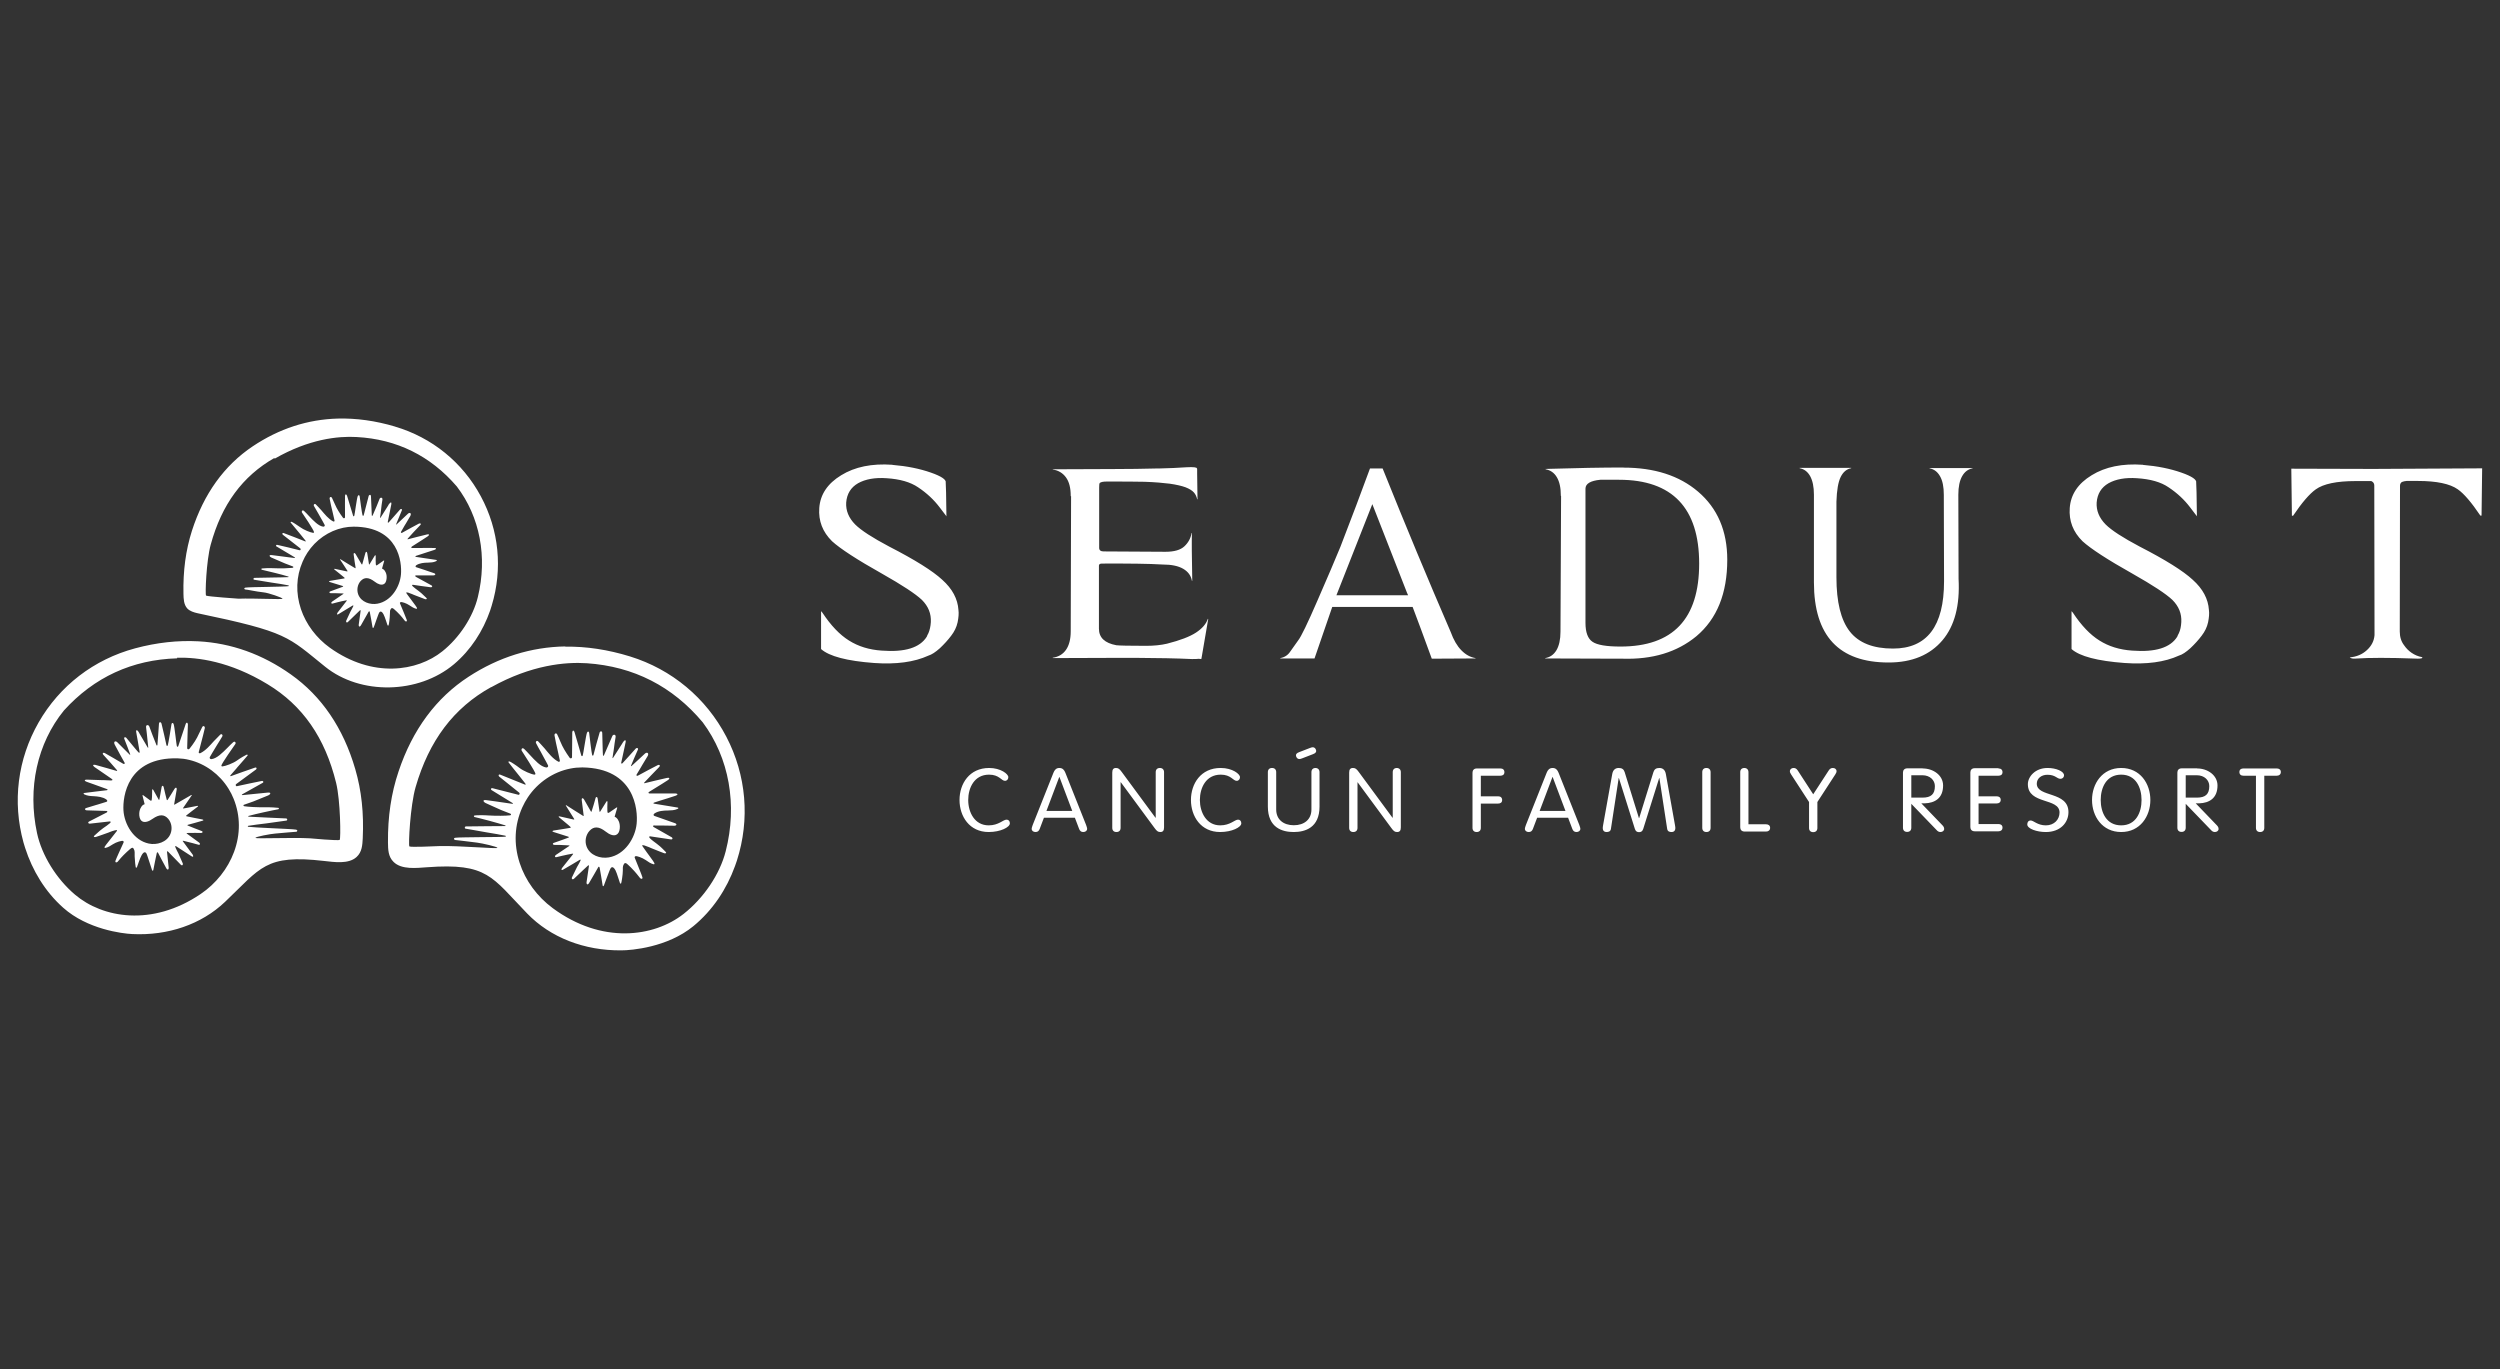 <?xml version="1.0" encoding="UTF-8"?>
<svg id="Capa_1" data-name="Capa 1" xmlns="http://www.w3.org/2000/svg" width="210" height="115" viewBox="0 0 210 115">
  <rect x="0" y="0" width="210" height="115" fill="#333333" stroke="none"/>
  <defs>
    <style>
      .cls-1 {
        fill: #fff;
        fill-rule: evenodd;
      }
    </style>
  </defs>
  <g id="Page-1">
    <g id="Sticky">
      <g id="logo_horizontal" data-name="logo/horizontal">
        <path id="Combined-Shape" class="cls-1" d="M88.99,64.51c.27,0,.41.17.5.4l1.74,4.38c.02.07.09.24.09.33,0,.17-.15.27-.33.27s-.28-.1-.34-.25l-.36-.95h-2.6l-.36.95c-.06.14-.15.25-.34.25s-.33-.1-.33-.27c0-.09.07-.26.09-.33l1.74-4.38c.09-.23.23-.4.49-.4ZM97.43,64.51c.21,0,.35.13.35.35v4.64c0,.26-.09.39-.31.39-.2,0-.3-.08-.49-.34l-2.83-3.84h-.02v3.83c0,.22-.13.35-.35.35s-.35-.13-.35-.35v-4.64c0-.26.09-.39.31-.39.2,0,.3.08.49.34l2.83,3.84h.02v-3.83c0-.22.13-.35.35-.35ZM110.49,64.51c.21,0,.35.13.35.35v2.89c0,1.78-1.21,2.14-2.17,2.14s-2.17-.36-2.17-2.14v-2.89c0-.22.13-.35.35-.35s.35.13.35.35v3.14c0,.83.6,1.32,1.48,1.32s1.48-.49,1.48-1.32v-3.14c0-.22.13-.35.35-.35ZM184.56,64.55c.88,0,1.71.57,1.71,1.43,0,1.07-.69,1.47-1.53,1.5h-.3s1.79,1.86,1.79,1.86c.09.1.13.18.13.3,0,.14-.14.25-.31.25-.14,0-.24-.07-.31-.15l-2.14-2.22v2.01c0,.22-.13.35-.35.35s-.35-.13-.35-.35v-4.63c0-.2.11-.36.37-.36h1.28ZM161.51,64.55c.88,0,1.71.57,1.71,1.43,0,1.07-.69,1.47-1.53,1.5h-.3s1.79,1.86,1.79,1.86c.09.1.13.18.13.3,0,.14-.14.25-.31.25-.14,0-.24-.07-.31-.15l-2.14-2.22v2.01c0,.22-.13.35-.35.35s-.35-.13-.35-.35v-4.63c0-.2.11-.36.37-.36h1.28ZM172,64.51c.69,0,1.38.27,1.38.62,0,.16-.13.29-.3.29-.31,0-.41-.34-1.1-.34-.51,0-.89.31-.89.75,0,1.17,2.66.61,2.66,2.39,0,.88-.68,1.67-1.9,1.67-.74,0-1.56-.27-1.56-.64,0-.18.09-.33.29-.33.24,0,.57.41,1.27.41s1.15-.49,1.15-1.08c0-1.26-2.66-.65-2.66-2.38,0-.62.61-1.36,1.65-1.36ZM143.34,64.51c.21,0,.35.13.35.35v4.68c0,.22-.13.35-.35.35s-.35-.13-.35-.35v-4.68c0-.22.13-.35.35-.35ZM139.39,64.51c.25,0,.47.13.54.5l.76,4.25c.02.13.04.22.04.3,0,.2-.11.33-.32.33-.18,0-.34-.05-.37-.28l-.65-4.25h-.02l-1.34,4.27c-.07.22-.2.27-.35.27s-.28-.05-.35-.27l-1.34-4.27h-.02l-.65,4.25c-.03.23-.19.28-.37.28-.21,0-.32-.13-.32-.33,0-.07.02-.17.04-.3l.76-4.25c.07-.37.29-.5.54-.5.27,0,.42.1.5.34l1.2,3.87h.02l1.2-3.87c.08-.24.23-.34.5-.34ZM117.32,64.51c.21,0,.35.13.35.35v4.64c0,.26-.09.39-.31.39-.2,0-.3-.08-.49-.34l-2.83-3.84h-.01v3.83c0,.22-.13.35-.35.35s-.35-.13-.35-.35v-4.64c0-.26.09-.39.32-.39.2,0,.3.08.49.34l2.83,3.84h.02v-3.83c0-.22.13-.35.35-.35ZM153.96,64.51c.17,0,.31.1.31.27,0,.08-.03.16-.11.28l-1.5,2.31v2.18c0,.22-.13.35-.35.35s-.35-.13-.35-.35v-2.18l-1.5-2.31c-.08-.12-.11-.19-.11-.28,0-.16.14-.27.31-.27.12,0,.24.04.35.21l1.3,2,1.3-2c.1-.16.22-.21.35-.21ZM130.42,64.51c.27,0,.41.17.5.4l1.74,4.38c.02.07.09.24.09.33,0,.17-.15.27-.33.27s-.28-.1-.34-.25l-.36-.95h-2.6l-.36.95c-.06.14-.15.25-.34.25s-.33-.1-.33-.27c0-.09.07-.26.09-.33l1.74-4.38c.09-.23.23-.4.5-.4ZM126.03,64.55c.2,0,.34.1.34.31s-.14.3-.34.3h-1.64v1.73h1.45c.2,0,.34.1.34.31s-.14.3-.34.3h-1.45v2.04c0,.22-.13.35-.35.35s-.35-.13-.35-.35v-4.63c0-.2.11-.36.37-.36h1.97ZM178.18,64.51c1.6,0,2.45,1.32,2.45,2.69s-.86,2.69-2.45,2.69-2.45-1.32-2.45-2.69.86-2.69,2.45-2.69ZM191.25,64.55c.2,0,.34.1.34.3s-.14.31-.34.31h-1.05v4.38c0,.22-.13.35-.35.35s-.35-.13-.35-.35v-4.38h-1.05c-.2,0-.34-.1-.34-.31s.14-.3.34-.3h2.78ZM83.08,64.51c.99,0,1.62.51,1.62.77,0,.17-.11.31-.28.31-.31,0-.47-.52-1.34-.52-1.24,0-1.75,1.11-1.75,2.13s.53,2.13,1.72,2.13c.84,0,1.21-.48,1.5-.48.17,0,.28.12.28.31,0,.33-.79.73-1.78.73-1.62,0-2.45-1.32-2.45-2.69s.83-2.69,2.49-2.69ZM102.54,64.51c.99,0,1.62.51,1.62.77,0,.17-.11.31-.28.31-.31,0-.47-.52-1.34-.52-1.24,0-1.75,1.11-1.75,2.13s.53,2.13,1.71,2.13c.84,0,1.21-.48,1.5-.48.16,0,.27.12.27.31,0,.33-.79.73-1.78.73-1.62,0-2.45-1.32-2.45-2.69s.83-2.69,2.49-2.69ZM146.52,64.51c.21,0,.35.13.35.35v4.38h1.48c.2,0,.34.1.34.3s-.14.31-.34.31h-1.8c-.26,0-.37-.16-.37-.36v-4.63c0-.22.13-.35.35-.35ZM167.87,64.55c.2,0,.34.1.34.31s-.14.3-.34.3h-1.67v1.73h1.52c.2,0,.34.1.34.3s-.14.3-.34.3h-1.52v1.73h1.67c.2,0,.34.1.34.3s-.14.31-.34.31h-1.99c-.26,0-.37-.16-.37-.36v-4.58c0-.2.11-.36.37-.36h1.99ZM178.18,65.07c-1.26,0-1.72,1.11-1.72,2.13s.46,2.13,1.72,2.13,1.71-1.11,1.71-2.13-.46-2.13-1.71-2.13ZM130.43,65.26h-.02l-1.08,2.86h2.17l-1.08-2.86ZM89,65.26h-.02l-1.08,2.86h2.17l-1.08-2.86ZM184.53,65.12h-.93v1.88h.94c.72,0,1.04-.29,1.04-.97,0-.49-.41-.91-1.05-.91ZM161.48,65.12h-.93v1.88h.94c.72,0,1.04-.29,1.04-.97,0-.49-.41-.91-1.05-.91ZM180,39.05c1.22.1,2.3.32,3.24.65.89.31,1.3.6,1.24.84.02.15.04,1.09.06,2.81.12.17-.07-.07-.56-.72-.49-.65-1.09-1.21-1.81-1.69-.65-.45-1.54-.7-2.66-.77-.98-.07-1.78.08-2.39.42-.61.35-.94.89-1,1.62-.04.68.21,1.29.75,1.84.5.5,1.46,1.12,2.86,1.86,2.16,1.11,3.65,2.04,4.46,2.79.85.76,1.3,1.61,1.36,2.54.04.28.01.63-.07,1.03-.09.41-.27.78-.54,1.13-.27.36-.59.71-.95,1.05-.37.33-.68.54-.96.62-1.2.55-2.72.75-4.57.62-2.28-.17-3.76-.56-4.45-1.17v-3.18s.08.07.11.12c.71,1.08,1.46,1.86,2.23,2.34.79.5,1.71.78,2.75.85,1.95.15,3.21-.24,3.79-1.17.02-.07.07-.17.14-.3.12-.26.18-.57.2-.92.04-.71-.21-1.33-.75-1.87-.54-.51-1.65-1.24-3.33-2.19-2.12-1.19-3.53-2.11-4.22-2.74-.79-.78-1.15-1.71-1.07-2.79.08-1.13.69-2.05,1.84-2.75,1.15-.71,2.58-1,4.3-.88ZM74.96,39.05c1.22.1,2.3.32,3.24.65.89.31,1.3.6,1.24.84.02.15.04,1.09.06,2.81.12.17-.07-.07-.56-.72-.49-.65-1.09-1.21-1.81-1.69-.66-.45-1.54-.7-2.66-.77-.98-.07-1.78.08-2.39.42-.61.35-.94.89-1,1.62-.04.68.21,1.29.75,1.84.5.5,1.46,1.12,2.86,1.86,2.16,1.11,3.65,2.04,4.46,2.79.85.76,1.3,1.61,1.36,2.54.04.28.01.63-.07,1.03-.09.41-.27.78-.54,1.13-.27.36-.59.71-.95,1.05-.37.33-.69.54-.96.62-1.2.55-2.72.75-4.57.62-2.28-.17-3.76-.56-4.45-1.17v-3.18s.08.07.11.12c.71,1.08,1.46,1.86,2.23,2.34.79.5,1.71.78,2.75.85,1.95.15,3.21-.24,3.79-1.17.02-.07.07-.17.14-.3.11-.26.18-.57.2-.92.04-.71-.21-1.33-.75-1.87-.54-.51-1.65-1.24-3.33-2.19-2.12-1.19-3.53-2.11-4.22-2.74-.79-.78-1.15-1.71-1.07-2.79.08-1.13.69-2.05,1.84-2.75,1.15-.71,2.58-1,4.3-.88ZM155.5,39.3v.03c-.38.07-.67.31-.88.73-.21.42-.33,1.12-.36,2.08v6.35c0,2.07.37,3.59,1.12,4.55.75.96,1.96,1.44,3.63,1.44,2.86,0,4.29-1.88,4.29-5.65l-.02-7.27c0-.66-.1-1.18-.32-1.56-.21-.37-.5-.59-.88-.66v-.02h3.62v.02c-.38.07-.67.29-.88.66-.21.37-.32.89-.32,1.56l.02,7.07c.12,2.22-.33,3.94-1.35,5.15-1.05,1.24-2.56,1.87-4.53,1.87-4.18,0-6.27-2.25-6.27-6.74v-7.36c0-.66-.11-1.18-.32-1.56-.21-.37-.5-.59-.88-.66v-.03h4.33ZM100.56,39.38v.4l.03,2.16h-.03c-.04-.21-.13-.41-.27-.57-.15-.17-.38-.31-.71-.44-.33-.12-.77-.22-1.32-.3-.55-.07-1.25-.13-2.11-.16-.77-.02-1.83-.02-3.19-.02-.29,0-.49.04-.58.12-.04.05-.05.17-.05.37v5.08c0,.2.13.3.38.3h.15c.63,0,2.31.01,5.04.03.73,0,1.26-.15,1.59-.46.33-.31.53-.68.6-1.11h.03c-.02.65-.01,1.98.03,4.01h-.03c-.07-.43-.32-.77-.73-1.01-.41-.24-.98-.36-1.72-.36-1.15-.07-2.86-.09-5.11-.08-.16,0-.25.06-.25.17v5.3c0,.75.49,1.21,1.46,1.39.24.03,1.07.05,2.5.05.66,0,1.25-.06,1.76-.18,1.1-.28,1.91-.59,2.43-.93.52-.34.86-.73,1-1.16l.03.02-.55,3.21-.03.15-.22-.02c-.13.02-.32.02-.58.02-1.27-.06-2.85-.09-4.75-.1h-1.29c-1.48,0-3.36.01-5.64.02v-.03c.48-.07.85-.29,1.11-.66.26-.37.4-.89.4-1.56l.03-11.35h-.03v-.03c0-.66-.13-1.18-.4-1.55-.27-.37-.64-.59-1.11-.66v-.02l5.03-.02c1.36,0,2.61-.02,3.76-.05h.19c.81-.02,1.56-.05,2.25-.1.59-.03.88,0,.88.1ZM136.37,39.28c2.6,0,4.69.67,6.27,2.02,1.63,1.39,2.45,3.3,2.45,5.72,0,2.82-.86,4.96-2.59,6.42-1.62,1.34-3.69,1.97-6.22,1.89h-.49c-.95,0-2.95-.01-5.99-.02v-.03c.4-.07.71-.28.94-.66.22-.37.34-.89.34-1.56l.05-11.4h-.02v-.02c0-.66-.11-1.18-.34-1.56-.22-.37-.54-.59-.94-.66v-.03c2.6-.08,4.79-.12,6.54-.12ZM208.5,39.35c-.02,1.54-.03,2.86-.05,3.96h-.1c-.75-1.11-1.38-1.85-1.9-2.21-.65-.46-1.77-.7-3.35-.7h-.95c-.3.03-.47.1-.5.2-.03.05-.05.12-.05.2l-.02,12.24c0,.46.12.85.37,1.17.17.25.38.46.63.63.25.17.54.3.87.36.03.03.04.06.02.07-.07.05-.27.07-.62.05-2.15-.08-3.81-.08-4.97,0-.25.02-.42-.02-.5-.1.57-.05,1.05-.25,1.44-.61.39-.36.6-.77.64-1.26l-.02-12.57c0-.17-.08-.29-.25-.37h-1.32c-1.58,0-2.7.23-3.35.7-.52.37-1.15,1.1-1.9,2.21h-.1c-.02-1.09-.03-2.41-.05-3.95l6.87.02,9.17-.05ZM116.14,39.35c1.92,4.78,3.83,9.37,5.72,13.74.24.66.54,1.18.9,1.54.36.37.76.58,1.18.65h0v.03l-3.67.02c-.68-1.87-1.22-3.32-1.61-4.35h-6.75l-1.49,4.33h-2.86l-.02-.03c.36-.06.65-.25.85-.56.21-.31.43-.62.66-.93.24-.3.78-1.41,1.62-3.35.84-1.93,1.49-3.44,1.93-4.52.93-2.4,1.75-4.58,2.48-6.57h1.07ZM136,40.3h-1.57c-.83.08-1.25.33-1.25.75v11.27c0,.8.2,1.33.59,1.59.39.27,1.18.4,2.35.4,4.41,0,6.61-2.32,6.61-6.97s-2.24-7.04-6.73-7.04ZM115.27,42.36l-3.01,7.64h6.02l-.09-.2c-.05-.12-1.02-2.6-2.91-7.44h0ZM47.49,54.32c1.75-.03,3.58.25,5.43.82,3.52,1.09,6.39,3.49,8.09,6.74,1.69,3.24,2,6.94.89,10.41-.05.15-.1.31-.16.46-.7,1.94-1.88,3.72-3.5,5.05-2.17,1.78-5.2,2.03-6.05,2.03-3.1.03-5.95-1.07-7.91-3.1-2.98-3.07-3.31-4.26-8.42-3.88-.86.06-2.13.22-2.8-.45-.46-.45-.46-1.05-.47-1.63-.02-2.17.27-4.13.89-5.97,1.17-3.5,3.15-6.18,5.89-7.96,2.52-1.64,5.25-2.49,8.11-2.54ZM16.66,53.87c2.77.15,5.39,1.09,7.77,2.78,2.59,1.83,4.41,4.51,5.41,7.95.53,1.81.73,3.72.63,5.83-.03.56-.06,1.14-.52,1.56-.68.62-1.9.42-2.73.33-4.94-.57-5.3.57-8.32,3.44-1.99,1.89-4.79,2.85-7.8,2.7-.82-.04-3.75-.39-5.79-2.21-1.52-1.35-2.59-3.13-3.2-5.03-.05-.15-.09-.3-.14-.46-.94-3.42-.49-6.99,1.27-10.07,1.77-3.09,4.65-5.3,8.11-6.23,1.82-.49,3.6-.68,5.3-.59ZM41.25,57.72c-3.14,1.74-5.21,4.49-6.34,8.4-.45,1.55-.62,4.9-.52,4.98.11.08,2.08-.01,2.52-.03h.09c1.56-.04,4.8.25,4.78.15.03-.09-1.29-.39-1.71-.44-.71-.08-1.7-.22-1.82-.22-.11,0-.19-.16,0-.19.19-.03,1.32-.04,2.13-.05.78,0,2.02-.02,2.08-.04.06-.02.03-.07,0-.08-.42-.09-1.03-.19-1.63-.29-.61-.1-1.58-.29-1.71-.3-.12-.02-.1-.18.02-.19.13,0,1.16-.01,1.81-.02.55,0,1.1,0,1.49-.01.03,0,.04-.05,0-.06-.36-.12-.83-.24-1.28-.37-.46-.13-1.25-.32-1.3-.33-.05-.01-.09-.11,0-.13.09-.02.77-.04,1.21,0,.62.04,1.44.03,1.74-.01.16,0,.12-.13.07-.14-.01,0-.79-.31-.79-.31-.45-.19-1.16-.53-1.31-.59-.15-.07-.31-.29.07-.24.38.06.73.1.73.1.48.07,1.36.2,1.45.21.09,0,.06-.05.02-.07,0,0-1.7-1.05-1.77-1.09-.07-.04-.05-.19.1-.15.15.03,2.07.52,2.16.55.09.03.16-.11.07-.18,0,0-1.6-1.29-1.68-1.35-.08-.06-.06-.22.09-.16.15.06,1.92.77,2.06.83.12.05.07-.05.05-.08h0s-.48-.61-.48-.61c-.31-.39-.9-1.11-.93-1.17-.04-.05,0-.09.08-.08.07.01.57.33.83.54.33.26,1,.54,1.26.57.06,0,.09-.04.09-.06.02-.15-1.08-1.83-1.15-1.94-.07-.11.02-.33.21-.15.19.18.29.3.44.46.47.51.93,1.02,1.41,1.09.11,0,.18-.08.15-.17-.01-.04-.23-.43-.45-.84l-.15-.28c-.14-.26-.35-.61-.41-.75-.07-.14.08-.27.19-.14.11.12.36.38.53.58.31.37.67.86,1.15,1.11.05.03.15,0,.13-.09-.11-.57-.23-1.01-.33-1.5,0,0-.09-.46-.12-.61-.03-.16.15-.26.23-.08.08.18.19.4.26.59.19.47.45.9.78,1.36.08.1.21.04.2-.05.02-.76.01-1.92.02-2.08.01-.16.12-.23.19-.02.07.21.57,1.96.57,1.96.03.08.09.07.12,0,.04-.07.27-1.72.36-1.92.07-.15.17-.09.18.02.01.12.21,1.76.25,1.86.04.1.1.04.11,0,.01-.05.47-1.77.52-1.89.04-.12.21-.16.22.04.01.21.04,1.81.06,1.88.01.05.06.04.08,0,.16-.36.63-1.43.7-1.61.06-.18.33-.17.28.08-.05.22-.11.75-.17,1.17l-.03.17-.06.4s.02.04.04.01c.02-.02.52-.81.78-1.22,0,0,.02-.05.11-.17.1-.13.22-.16.17.08-.05.24-.16.75-.16.75-.07.32-.14.65-.21.97-.01.05.05.08.1.04.05-.04,1.06-1.17,1.13-1.25.08-.08.24-.04.17.11-.07.15-.58,1.32-.58,1.35,0,.03.02.03.04.02.02,0,1.13-1.05,1.16-1.07.21-.14.33.03.19.25-.11.18-.28.47-.44.73l-.11.19-.37.62c-.04.09.05.12.12.08.37-.2,1.5-.81,1.66-.88.16-.07.25.04.1.18-.15.14-1.15,1.2-1.21,1.26-.06.06-.03.09,0,.08,0,0,1.71-.42,1.9-.45.19-.04.27.05.06.19-.2.14-.76.48-1.13.71,0,0-.25.16-.42.26-.14.09-.07.14.02.15h.04s.68,0,.68,0c.47,0,1.25,0,1.46,0,.21.01.21.12,0,.19-.21.07-.65.21-.65.21-.35.11-1.01.31-1.14.36-.14.05-.05.09,0,.1.05.01,1.78.29,1.95.32.17.04,0,.12,0,.12-.26.12-.54.12-.8.13-.35,0-.81.03-1.12.24-.05.04-.14.12-.06.19l.05.03.74.26c.33.11.8.28.99.35.19.07.11.21-.06.21-.17,0-1.49-.03-1.72-.02-.12,0-.07.1-.02.13.5.28,1.44.81,1.53.87.09.06.06.19-.08.17-.19-.02-1.7-.26-1.75-.26-.05,0-.07.03-.07.03-.1.11.64.57.91.82,0,0,.34.31.46.45.13.13-.04.15-.12.12-.09-.02-.73-.29-1.09-.43,0,0-.27-.13-.56-.22-.29-.09-.19.04-.1.16.31.46.89,1.2.93,1.32.04.12-.06.1-.06.1-.25-.06-.46-.21-.66-.35-.3-.21-.77-.37-.87-.33-.1.04-.06.13-.06.13.19.49.6,1.46.64,1.63.05.16-.1.18-.19.08-.09-.1-.19-.24-.27-.34-.21-.27-.82-.9-.93-.92-.04,0-.1-.02-.16.08-.06.1-.09.2-.09.3,0,.07,0,.15,0,.23,0,.35-.11,1.02-.14,1.08-.03.06-.08.03-.1-.01-.03-.04-.25-.84-.38-1.08-.22-.4-.36-.22-.39-.19-.09.09-.54,1.4-.58,1.47-.04.08-.1.09-.11-.02-.02-.11-.12-.74-.12-.74-.04-.25-.08-.5-.13-.75,0,0-.05-.14-.12-.02,0,0-.65,1.14-.77,1.33-.12.19-.22.1-.21-.06.02-.15.12-.8.2-1.36,0-.04.01-.12-.07-.06l-.41.38c-.36.34-.67.64-.77.73-.13.12-.23,0-.17-.12.06-.12.27-.56.42-.86,0,0,.27-.46.3-.56.03-.07-.03-.08-.08-.04s-1.15.68-1.37.81c-.23.13-.15-.08-.09-.15.05-.07.56-.71.9-1.13.04-.06,0-.06-.06-.05-.52.09-1.2.26-1.33.29-.13.03-.17-.1-.04-.19.13-.09,1.12-.75,1.12-.75.05-.05,0-.05-.04-.05-.47-.04-1.02-.04-1.19-.04-.17,0-.19-.13-.07-.17.11-.04,1.13-.39,1.23-.44.1-.04-.01-.08-.01-.08,0,0-1.12-.35-1.26-.4-.14-.05-.05-.1.04-.12.09-.02,1.28-.19,1.37-.22.07-.02.07-.03.02-.09-.04-.06-.89-.74-.96-.81-.07-.07.04-.07.04-.07.45.1,1.13.26,1.2.27.07,0,.05-.04.05-.04,0,0-.65-1.04-.7-1.12-.05-.08.05-.03.05-.03,0,0,1.31.84,1.39.88s.05-.03.05-.03c0,0-.14-1.06-.16-1.28-.03-.23.12-.2.19-.07.07.13.51.91.57,1,.04.07.07.01.08-.01v-.03c.05-.14.28-.89.31-1.04.03-.17.17-.17.19.03.02.2.14.94.15,1.04,0,.1.06.03.06.03,0,0,.42-.68.51-.82.08-.14.1,0,.1,0,0,0-.04.88.02.92s.14-.03.17-.05c.14-.08.46-.33.57-.39.11-.06.04.09.02.16-.02.07-.18.61-.18.61.06.02.17.1.19.13.07.07.3.37.24.88-.03.28-.14.45-.31.52-.22.09-.53-.01-.87-.28-.56-.44-1-.46-1.36-.06-.31.34-.41.86-.25,1.3.28.77,1.17,1.05,1.87.93,1.36-.23,2.22-1.63,2.34-2.82.12-1.19-.15-4.67-4.56-4.74-.34,0-.68.03-1.02.1-1.42.28-2.72,1.16-3.55,2.4-.18.27-.34.56-.48.87-.65,1.46-.73,3.06-.22,4.64.48,1.49,1.47,2.84,2.78,3.81,4.13,3.05,8.5,2.44,10.99.49,1.69-1.32,3.05-3.34,3.54-5.26,1-3.9.3-7.85-1.93-10.84-2.53-3.02-5.8-4.69-9.73-4.96-1.8-.12-4.65.13-8.03,2.01ZM14.88,55.3c-3.77.11-6.97,1.58-9.51,4.38-2.25,2.77-3.07,6.53-2.26,10.3.4,1.86,1.62,3.84,3.19,5.17,2.31,1.96,6.47,2.71,10.55-.05,1.29-.87,2.29-2.13,2.81-3.54.55-1.49.54-3.03-.03-4.45-.12-.3-.26-.58-.43-.85-.75-1.22-1.96-2.11-3.31-2.43-.32-.08-.64-.12-.97-.13-4.23-.1-4.62,3.22-4.55,4.37.07,1.15.84,2.52,2.13,2.79.66.14,1.53-.1,1.82-.82.17-.42.1-.92-.19-1.26-.34-.39-.75-.39-1.31,0-.33.24-.64.32-.84.23-.16-.07-.25-.24-.28-.51-.04-.49.19-.77.26-.84.02-.02.13-.1.19-.11,0,0-.13-.53-.15-.6-.02-.07-.07-.21.03-.15.1.06.4.31.53.39.03.02.1.1.16.06.05-.03.06-.55.06-.78v-.11s.02-.14.1,0c.07.14.45.81.45.81,0,0,.05.07.06-.03.01-.1.16-.8.18-.99.02-.19.15-.18.18-.02.03.16.25,1.03.25,1.03,0,0,.02.1.08.03.06-.08.51-.81.58-.93.07-.12.21-.15.18.07-.04.22-.21,1.22-.21,1.22,0,0-.03.07.05.03.08-.04,1.37-.79,1.37-.79,0,0,.1-.04.05.03-.05.07-.72,1.05-.72,1.05,0,0-.03.05.04.04.07,0,.73-.14,1.16-.22,0,0,.11,0,.03.07-.07.06-.91.68-.95.73-.05.06-.05.06.02.08.08.03,1.22.24,1.3.26.09.02.17.07.03.11-.14.05-1.22.34-1.22.34,0,0-.11.03-.01.07.1.05,1.06.42,1.17.46.11.04.08.17-.08.16-.16,0-.69-.02-1.14,0-.03,0-.08,0-.04.05,0,0,.92.67,1.04.76.12.09.07.21-.05.18-.12-.03-.77-.22-1.26-.33-.06-.01-.09-.01-.06.04.3.41.77,1.04.82,1.11.05.07.11.28-.1.14-.21-.13-1.23-.79-1.28-.83-.05-.03-.11-.03-.08.04.02.1.26.55.26.55.13.29.32.73.37.84.05.12-.05.24-.17.11-.12-.12-.63-.65-1.08-1.11-.07-.05-.07.02-.07.06.06.54.13,1.17.14,1.31.01.15-.09.23-.2.05-.11-.18-.69-1.3-.69-1.3-.06-.12-.11.01-.11.01-.05.24-.1.48-.15.71,0,0-.12.6-.14.71-.02.1-.07.09-.11.02-.04-.07-.41-1.34-.49-1.43-.03-.03-.16-.21-.38.17-.14.23-.38.98-.4,1.02-.03.04-.07.06-.1,0-.02-.05-.08-.57-.09-.92v-.12s0-.22,0-.22c0-.09-.02-.19-.08-.29-.06-.1-.11-.09-.15-.08-.11.02-.71.6-.93.85-.08.1-.19.23-.27.32-.09.09-.23.07-.18-.09.05-.16.47-1.07.68-1.53,0,0,.04-.09-.05-.13-.1-.04-.56.09-.85.28-.2.13-.4.26-.64.31,0,0-.1.01-.05-.1.05-.11.64-.81.95-1.23.09-.1.18-.23-.09-.15-.28.07-.55.19-.55.19-.34.12-.97.35-1.06.37-.08.02-.24,0-.11-.12.13-.12.46-.41.46-.41.26-.24.99-.65.9-.75,0,0-.02-.03-.07-.03-.05,0-1.51.17-1.69.19-.13,0-.16-.12-.07-.17.09-.05,1.01-.52,1.5-.77.05-.03.1-.12-.01-.13-.22-.01-1.48-.04-1.65-.05-.16,0-.24-.14-.05-.2.16-.05.52-.16.82-.25l.14-.04.71-.22c.16-.05.07-.16,0-.21-.29-.21-.73-.25-1.07-.27-.26-.01-.52-.03-.77-.15,0,0-.15-.09.01-.12.16-.03,1.83-.22,1.88-.23.05-.01.13-.05,0-.1-.13-.05-.74-.27-1.08-.39,0,0-.41-.15-.62-.22-.2-.07-.2-.18,0-.18.18,0,.78.02,1.23.04h.16s.65.03.65.03c.1,0,.22-.03.06-.14-.15-.11-.39-.27-.39-.27-.34-.24-.86-.58-1.05-.72-.19-.14-.11-.22.07-.18.18.04,1.8.51,1.8.51.03,0,.07-.01.01-.08-.05-.06-.97-1.12-1.11-1.25-.14-.14-.05-.24.1-.17.15.07,1.2.7,1.55.9.05.03.12.02.12-.03v-.05s-.34-.61-.34-.61c-.16-.29-.37-.68-.49-.91-.12-.22,0-.37.19-.23.03.02,1.05,1.06,1.07,1.07.02,0,.04,0,.04-.02,0-.03-.44-1.16-.5-1.31-.06-.15.09-.18.16-.1.07.08.99,1.21,1.04,1.24.04.03.08.02.09,0v-.03s-.16-.94-.16-.94c0,0-.09-.5-.13-.73-.04-.23.08-.2.17-.07.09.13.1.17.1.17.24.4.68,1.17.7,1.19.01.02.03.02.04,0v-.02s-.04-.39-.04-.39c-.05-.42-.1-1.06-.14-1.29-.04-.24.21-.24.27-.07.05.17.46,1.22.6,1.56.01.04.06.05.08,0,.02-.07.11-1.6.13-1.79.02-.2.17-.15.21-.03.04.11.41,1.78.42,1.83.01.05.07.1.11.01.04-.09.3-1.66.31-1.77.01-.11.12-.17.18-.02.08.19.24,1.78.27,1.85.03.07.09.09.12.01,0,0,.55-1.65.62-1.85.07-.2.18-.13.19.02,0,.15-.05,1.26-.06,1.99-.01.09.11.15.19.06.34-.42.61-.83.8-1.27.08-.18.19-.38.27-.55.08-.17.25-.07.22.09-.03.15-.14.58-.14.58-.11.46-.24.89-.37,1.43-.02.09.07.11.13.09.46-.22.83-.67,1.14-1.01.17-.18.42-.42.53-.54.11-.12.25.01.18.14-.07.13-.28.46-.43.7-.28.47-.61,1-.62,1.04-.04.09.03.17.13.17.46-.05.92-.52,1.39-.99.14-.14.25-.26.43-.42.18-.16.27.05.19.15-.07.1-1.18,1.67-1.17,1.81,0,.02.03.07.09.06.25-.02.9-.26,1.23-.5.26-.19.74-.47.81-.49.07-.01.11.03.07.08-.03.05-.53.61-.86.99l-.08.1-.48.55s-.1.13.04.08c.14-.05,1.86-.67,2.01-.71.15-.05.16.11.08.16-.07.05-1.66,1.22-1.66,1.22-.09.07-.03.2.06.18.09-.02,1.94-.42,2.09-.44.14-.02.16.12.09.15-.07.03-1.73.97-1.73.97-.04.02-.07.07.02.07.09,0,.93-.1,1.4-.14,0,0,.34-.03.71-.07.36-.04.21.17.06.23-.14.06-.84.35-1.28.52,0,0-.76.27-.77.27-.05,0-.09.12.07.13.29.05,1.08.09,1.67.08.42-.01,1.07.03,1.15.05.08.02.04.11-.01.12-.05,0-.81.16-1.26.26-.44.1-.88.2-1.24.3-.04,0-.02.06,0,.06.37.02.89.04,1.42.07.62.03,1.62.07,1.74.08.12.01.13.17.02.18-.12.01-1.06.15-1.64.23-.57.07-1.16.14-1.57.21-.02,0-.05.05,0,.08.06.02,1.24.09,1.99.12.77.04,1.85.08,2.03.12.18.04.11.19,0,.18-.11,0-1.07.09-1.75.15-.4.03-1.68.27-1.65.36-.02.1,3.1-.05,4.58.04,0,0,2.37.22,2.49.13.1-.07.07-3.29-.3-4.79-.93-3.79-2.81-6.5-5.75-8.28-3.17-1.93-5.89-2.28-7.61-2.23ZM110.27,62.77c.2,0,.29.2.29.31,0,.09-.05.19-.27.27l-.88.34c-.13.05-.19.07-.26.07-.2,0-.29-.2-.29-.31,0-.09.05-.19.27-.27l.88-.34c.13-.05.19-.07.26-.07ZM33.17,35.83c3.12.92,5.69,3.01,7.22,5.86,1.53,2.84,1.85,6.1.91,9.19-.04.14-.09.27-.13.41-.6,1.72-1.62,3.31-3.03,4.5-3,2.53-7.87,2.6-10.82.22-3.17-2.55-3.11-2.91-10.73-4.5-.31-.07-.64-.17-.86-.4-.3-.33-.31-.82-.32-1.23-.04-1.92.19-3.65.71-5.29,1-3.11,2.71-5.49,5.11-7.1,2.21-1.48,4.61-2.26,7.14-2.33,1.55-.04,3.16.18,4.81.67ZM23.05,38.47c-2.68,1.53-4.43,3.91-5.35,7.28-.37,1.34-.48,4.21-.39,4.28.11.08,2.73.26,2.73.26,1.34-.05,3.7.09,3.69,0,.02-.08-1.21-.5-1.58-.53-.61-.06-1.43-.25-1.53-.24-.1,0-.16-.13,0-.16.16-.03,1.13-.05,1.83-.06.67-.01,1.73-.04,1.78-.06.05-.02.03-.06,0-.07-.36-.08-.89-.15-1.4-.23-.52-.08-1.36-.23-1.47-.24-.11-.01-.09-.15.02-.16.11,0,1-.02,1.56-.03.48,0,.94-.02,1.28-.03.02,0,.04-.05,0-.05-.31-.1-.71-.2-1.1-.3-.4-.1-1.08-.26-1.12-.27-.04,0-.08-.09,0-.11.07-.02.66-.04,1.04-.02.53.03,1.24,0,1.5-.03.14,0,.11-.11.06-.12-.01,0-.68-.26-.68-.26-.39-.16-1.01-.44-1.13-.49-.13-.05-.27-.25.06-.2.33.04.63.08.63.08.42.05,1.17.16,1.25.16.08,0,.05-.04.02-.06,0,0-1.1-.66-1.44-.86l-.09-.05c-.06-.03-.05-.16.08-.13.13.02,1.78.42,1.86.45.08.02.14-.09.06-.16,0,0-1.39-1.09-1.46-1.14-.07-.05-.06-.19.08-.14.13.04,1.66.64,1.78.69.1.04.06-.04.04-.06h0s-.42-.52-.42-.52c-.27-.33-.78-.95-.82-.99-.03-.04,0-.08.07-.07.06.01.49.28.72.45.29.22.86.45,1.09.48.05,0,.08-.04.08-.05.02-.13-.94-1.56-1.01-1.65-.06-.09.02-.28.18-.13.16.15.26.26.38.39.41.43.81.86,1.22.92.1,0,.16-.07.12-.15-.01-.04-.29-.52-.53-.95-.13-.22-.3-.52-.37-.64-.06-.12.07-.23.16-.13.1.11.32.32.46.49.27.31.59.73,1,.94.05.02.13,0,.11-.08-.1-.49-.21-.87-.3-1.29,0,0-.08-.39-.11-.53-.03-.14.12-.23.2-.07.07.16.16.34.23.5.17.4.4.77.69,1.16.07.09.18.03.17-.05,0-.65-.01-1.65,0-1.78,0-.14.1-.2.17-.02.06.18.51,1.68.51,1.68.02.07.07.06.1,0,.03-.06.21-1.48.29-1.65.06-.13.15-.08.16.02.01.1.2,1.51.24,1.59.03.08.09.04.1,0,.01-.04.39-1.53.42-1.63.04-.1.18-.14.19.04.01.18.06,1.55.07,1.61.01.05.06.03.07,0,.14-.31.53-1.23.58-1.39.05-.15.28-.15.24.07-.04.18-.09.63-.13.99l-.02.17-.05.34s.02.03.04.01c.02-.02.44-.7.66-1.05v-.02s.05-.06.1-.13c.08-.11.19-.14.15.07-.04.21-.13.65-.13.65-.06.28-.11.56-.17.84,0,.05.04.07.08.03.04-.03.89-1.02.96-1.09.07-.07.2-.04.14.09-.06.13-.48,1.14-.48,1.16,0,.02.02.03.03.02.02,0,.96-.92.99-.93.18-.12.28.02.17.22-.09.16-.24.41-.37.63l-.1.16-.31.54c-.03.08.04.1.1.07.32-.18,1.28-.71,1.41-.77.14-.06.22.04.09.15-.13.12-.98,1.04-1.02,1.1-.05.06-.02.08,0,.07,0,0,1.46-.38,1.62-.41.16-.04.23.04.05.16-.17.12-.65.42-.96.62,0,0-.22.14-.36.23-.12.08-.06.12.01.13h.04s.58,0,.58,0c.41,0,1.07-.01,1.25,0,.18,0,.18.1,0,.16-.18.06-.56.18-.56.18-.3.1-.86.28-.98.32-.12.05-.04.08,0,.09.04.01,1.53.23,1.68.25.15.03,0,.11,0,.11-.22.11-.46.11-.69.12-.3,0-.7.04-.96.21-.05.03-.11.11-.05.16l.05.02.64.21c.28.1.69.23.85.29.16.06.1.18-.05.18h-.17c-.36,0-1.15,0-1.31,0-.1,0-.06.09-.01.12.43.24,1.25.68,1.33.73.08.05.05.16-.07.15-.16-.01-1.46-.2-1.51-.21-.04,0-.06.02-.06.02-.08.09.56.48.79.7,0,0,.29.27.4.38.11.11-.03.13-.1.11-.07-.02-.63-.24-.94-.36,0,0-.24-.11-.48-.19-.25-.07-.16.04-.09.14.27.39.78,1.02.82,1.13.04.1-.05.09-.05.09-.21-.05-.39-.17-.57-.29-.26-.18-.66-.31-.75-.27-.09.03-.05.11-.05.11.17.42.53,1.25.57,1.39.04.14-.09.16-.16.07-.07-.08-.16-.2-.23-.29-.18-.23-.71-.76-.81-.78-.03,0-.09-.02-.14.07-.04.06-.06.11-.07.17v.08s-.01.19-.01.19c0,.3-.08.88-.11.93-.02.05-.07.03-.09,0-.02-.04-.22-.72-.34-.93-.19-.34-.31-.19-.34-.16-.08.08-.44,1.21-.48,1.27-.04.07-.08.07-.1-.02-.01-.09-.11-.64-.11-.64-.04-.21-.08-.43-.12-.64,0,0-.04-.12-.1-.01,0,0-.55.99-.65,1.15-.1.16-.19.09-.18-.05.01-.13.09-.69.16-1.17,0-.04.01-.1-.06-.05-.42.4-.89.86-1,.97-.11.11-.19,0-.15-.1.05-.1.23-.49.35-.75,0,0,.22-.4.25-.48.02-.06-.02-.07-.07-.04-.04.03-.98.59-1.17.71-.19.12-.13-.07-.08-.13.05-.06.48-.62.76-.98.03-.05,0-.05-.05-.04-.45.08-1.03.24-1.14.27-.11.03-.15-.08-.04-.16.11-.08.95-.65.95-.65.04-.04,0-.04-.03-.04-.4-.03-.88-.02-1.02-.02-.14,0-.16-.11-.06-.15.1-.04.97-.35,1.06-.39.09-.04-.01-.07-.01-.07,0,0-.96-.29-1.08-.33-.12-.04-.05-.08.03-.1.08-.02,1.1-.18,1.18-.2.06-.02.06-.02.02-.07-.04-.05-.77-.62-.84-.68-.07-.06.03-.06.03-.06.39.08.97.21,1.03.22.06,0,.04-.04.04-.04,0,0-.57-.89-.62-.95-.04-.06.04-.03.04-.03,0,0,1.14.71,1.21.74.04.02.05,0,.05,0v-.04c-.03-.14-.14-.9-.16-1.08-.03-.2.1-.17.16-.06.06.11.45.78.5.85.05.07.07-.02.07-.02,0,0,.22-.77.25-.91.03-.14.14-.15.16.02.02.17.13.8.14.89,0,.09.05.03.05.03,0,0,.36-.59.43-.71.07-.12.09,0,.09,0,0,0-.02.75.03.79.05.04.12-.03.15-.05.12-.07.39-.29.48-.34.09-.05.04.08.02.14-.02.06-.15.53-.15.53.05.01.15.09.17.11.06.06.27.32.21.76-.03.24-.11.39-.26.45-.19.08-.46,0-.75-.23-.49-.37-.86-.38-1.17-.04-.26.29-.34.74-.2,1.12.25.66,1.02.89,1.61.78,1.17-.21,1.89-1.42,1.98-2.45.09-1.02-.18-4.01-3.97-4.02-.29,0-.59.03-.87.09-1.22.26-2.32,1.02-3.02,2.1-.15.23-.29.49-.4.75-.55,1.26-.59,2.64-.14,3.99.43,1.27,1.29,2.42,2.43,3.24,3.59,2.57,7.33,2,9.45.3,1.44-1.15,2.58-2.9,2.98-4.56.82-3.36.17-6.75-1.77-9.29-2.21-2.57-5.04-3.97-8.42-4.15-1.54-.09-3.99.16-6.88,1.82Z"/>
      </g>
    </g>
  </g>
</svg>